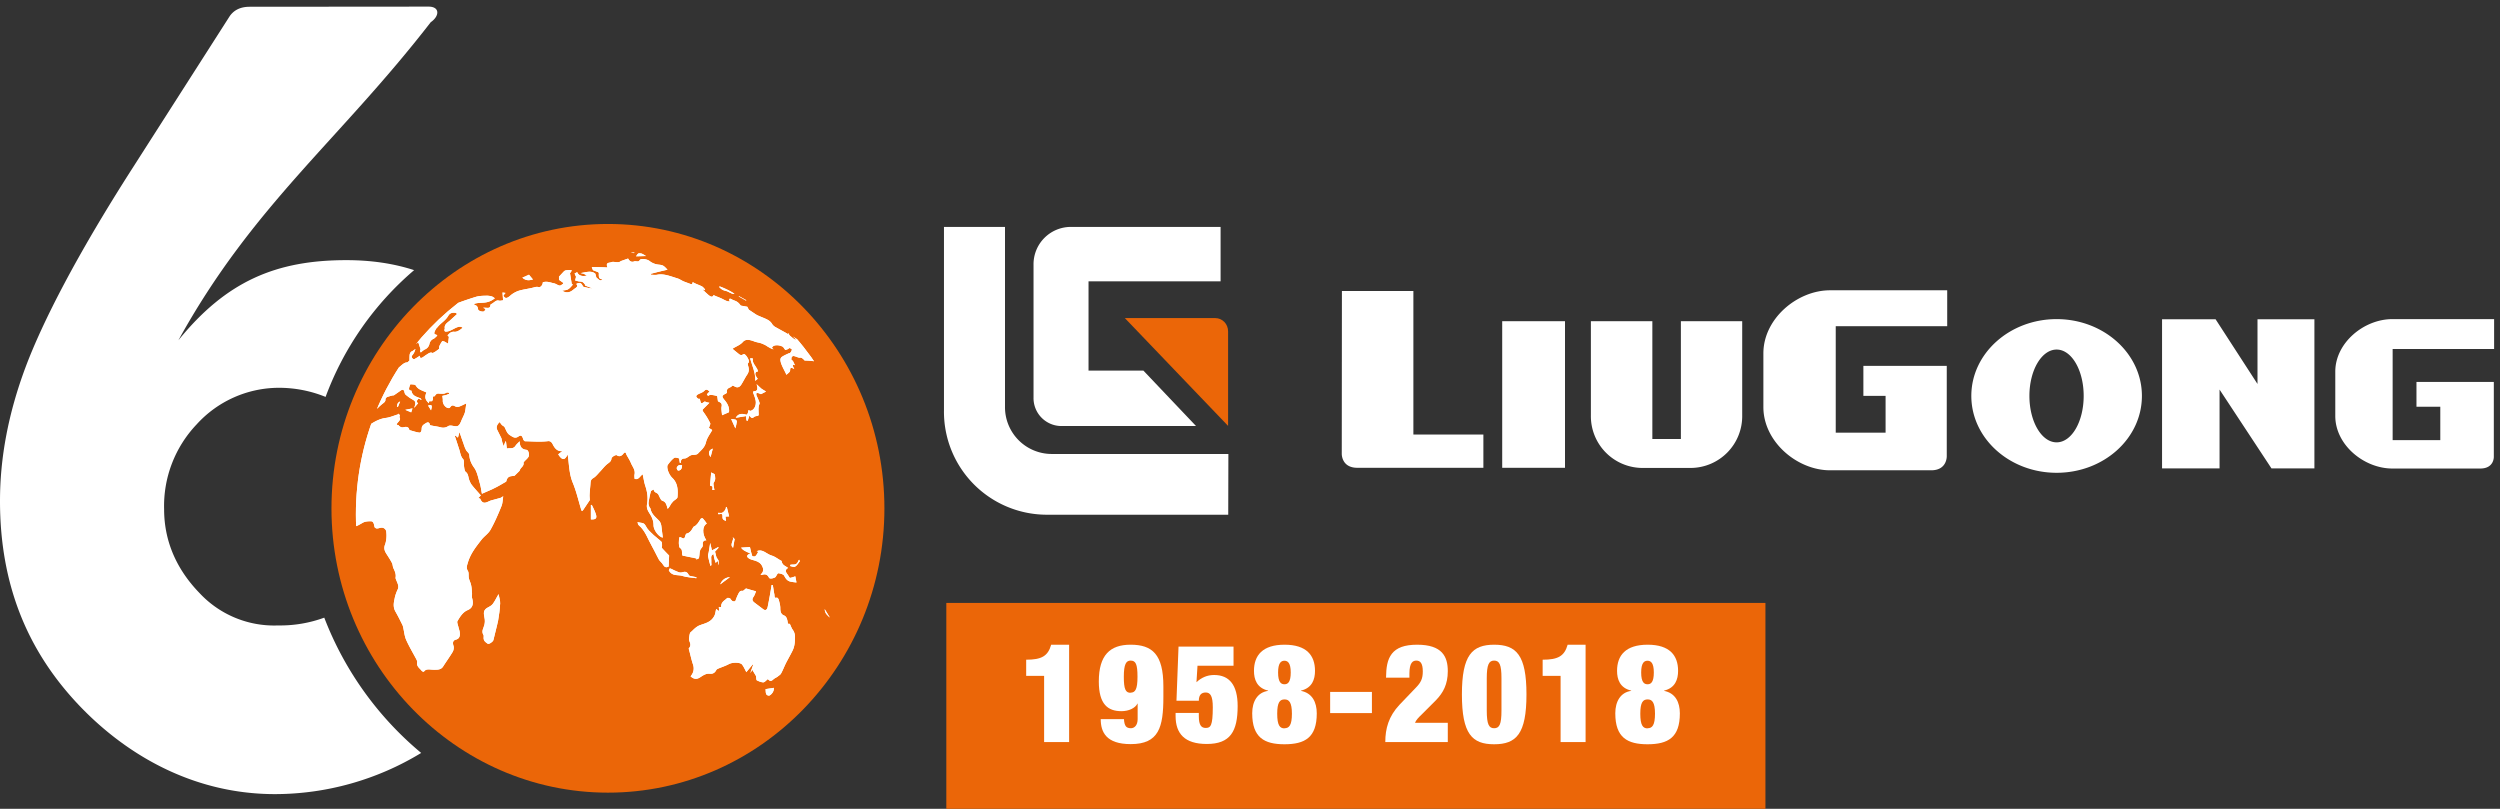 <svg xmlns="http://www.w3.org/2000/svg" xmlns:xlink="http://www.w3.org/1999/xlink" width="170" height="55" viewBox="0 0 170 55"><rect x="0" y="0" width="170" height="55" fill="#333333" stroke="none"/><defs><path id="47b7c" d="M440.35 85h55.7V71h-55.7z"/><path id="47b7d" d="M447 80.46v-4.5h-1.22v-1.1c1.04 0 1.48-.24 1.7-1.02h1.22v6.62z"/><path id="47b7e" d="M452.43 78.9c.01.24.06.4.13.49.06.08.18.13.34.13.24 0 .46-.2.46-.62v-1.06h-.01c-.15.31-.59.52-1.09.52-.92 0-1.54-.46-1.54-2.02 0-1.8.77-2.5 2.16-2.5 1.48 0 2.23.66 2.23 2.83v.73c0 2.05-.3 3.2-2.22 3.2-1.67 0-2.04-.82-2.04-1.7zm.45-1.8c.32 0 .47-.23.47-1.08 0-.86-.12-1.1-.47-1.1-.3 0-.46.24-.46 1.1 0 .85.12 1.09.46 1.09z"/><path id="47b7f" d="M456.14 73.97h3.74v1.3h-2.45l-.07 1.12c.32-.3.71-.49 1.2-.49 1.04 0 1.6.69 1.6 2.11 0 1.73-.5 2.58-2.1 2.58-1.5 0-2.12-.7-2.12-1.9v-.21h1.58v.22c0 .63.18.8.47.8.33 0 .48-.14.48-1.41 0-.75-.16-1-.48-1-.28 0-.47.15-.47.56H456z"/><path id="47b7g" d="M461.15 78.5c0-.8.36-1.42 1.08-1.52v-.02c-.77-.18-.96-.77-.96-1.34 0-1.05.58-1.78 2.08-1.78s2.07.73 2.07 1.78c0 .57-.19 1.16-.95 1.34v.02c.77.15 1.07.78 1.07 1.53 0 1.64-.8 2.1-2.2 2.1-1.37 0-2.19-.46-2.19-2.1m2.2 1.01c.31 0 .5-.2.5-.99 0-.78-.2-.97-.5-.97-.32 0-.5.2-.5.97 0 .8.18 1 .5 1m0-3c.22 0 .42-.14.42-.8 0-.65-.2-.8-.43-.8-.23 0-.43.15-.43.8 0 .66.2.8.43.8"/><path id="47b7a" d="M376 84h169.6V30.45H376z"/><path id="47b7i" d="M466.45 78.49h2.84v-1.44h-2.84z"/><path id="47b7j" d="M470.25 76.08c.01-.68.08-1.22.4-1.63.32-.4.84-.61 1.72-.61 1.7 0 2.08.81 2.08 1.8 0 .9-.32 1.47-.8 1.97l-1 1c-.16.15-.36.35-.43.54h2.23v1.31h-4.25c0-.92.23-1.75.96-2.53l1.13-1.18c.33-.34.46-.6.46-1.09 0-.56-.17-.74-.44-.74-.23 0-.47.13-.47.88v.28z"/><path id="47b7k" d="M477.6 73.84c1.51 0 2.2.7 2.2 3.38 0 2.69-.69 3.39-2.2 3.39-1.5 0-2.19-.7-2.19-3.39 0-2.68.7-3.38 2.2-3.38zm-.5 4.48c0 .94.15 1.2.5 1.2.36 0 .5-.26.5-1.2v-2.2c0-.93-.14-1.2-.5-1.2-.35 0-.5.27-.5 1.2z"/><path id="47b7l" d="M482.12 80.46v-4.5h-1.22v-1.1c1.04 0 1.48-.24 1.7-1.02h1.22v6.62z"/><path id="47b7m" d="M485.84 78.5c0-.8.36-1.42 1.08-1.52v-.02c-.77-.18-.96-.77-.96-1.34 0-1.05.58-1.78 2.08-1.78s2.07.73 2.07 1.78c0 .57-.19 1.16-.95 1.34v.02c.77.15 1.07.78 1.07 1.53 0 1.64-.8 2.1-2.2 2.1-1.37 0-2.19-.46-2.19-2.1m2.2 1.01c.31 0 .5-.2.5-.99 0-.78-.2-.97-.5-.97-.32 0-.5.2-.5.97 0 .8.18 1 .5 1m0-3c.22 0 .42-.14.42-.8 0-.65-.2-.8-.43-.8-.23 0-.43.15-.43.8 0 .66.2.8.43.8"/><path id="47b7n" d="M389.37 58.86a8.05 8.05 0 0 0-2.21 5.77c0 2.42 1.05 4.3 2.41 5.7a6.94 6.94 0 0 0 5.35 2.2 8.7 8.7 0 0 0 3.13-.53 22.43 22.43 0 0 0 6.59 9.2 19.16 19.16 0 0 1-9.94 2.8c-5.83 0-10.46-2.93-13.55-6.28-3.27-3.55-5.15-7.94-5.15-13.66 0-2.94.57-5.96 1.73-9.07 1.16-3.1 3.5-7.66 7.27-13.54l6.62-10.35c.3-.43.75-.64 1.36-.64l12.16-.01c.79 0 .75.65.15 1.06-6.23 8.05-12.1 12.45-17.16 21.63 3.26-4.02 6.65-5.45 11.42-5.45 1.66 0 3.2.22 4.61.68a20.83 20.83 0 0 0-6.02 8.62 8.42 8.42 0 0 0-3.22-.62 7.57 7.57 0 0 0-5.55 2.49z"/><path id="47b7o" d="M417.34 83.9c10.36 0 18.8-8.68 18.8-19.33 0-10.65-8.44-19.34-18.8-19.34-10.35 0-18.8 8.69-18.8 19.34S407 83.9 417.34 83.9"/><path id="47b7b" d="M400.2 64.98c0 9.87 7.7 17.88 17.19 17.88 9.49 0 17.18-8 17.18-17.88 0-9.88-7.7-17.89-17.18-17.89-9.5 0-17.19 8-17.19 17.89"/><path id="47b7q" d="M397.96 64.43l.23.46c.06.1.1.22.15.34.01.03.01.1.03.12.19.18.37.39.57.56.1.09.24.12.4 0 .13-.09.33-.19.46-.14.33.14.58-.07.87-.22.17-.1.38-.1.56-.1.18 0 .2.21.24.38.01.05.1.1.15.1.08.01.16-.02.24-.04.2-.05.4.08.41.3a2 2 0 0 1-.07.8c-.13.3-.04.49.1.7.12.2.25.39.36.6.05.1.04.24.09.34.1.2.2.4.15.65 0 .07.05.17.08.25.08.18.15.34.07.54-.1.2-.18.43-.22.66-.06.27-.11.55.06.85.17.3.32.6.47.9.03.06.04.12.05.17.07.29.1.59.2.85.2.44.45.86.68 1.29.04.07.09.17.08.22-.07.3.17.43.31.61.03.04.13.07.15.05.15-.23.42-.12.67-.13.23 0 .48.02.63-.22.2-.32.44-.64.65-.99.06-.1.1-.28.06-.4-.1-.29 0-.4.18-.44.25-.08.28-.3.23-.57l-.07-.25c-.03-.15-.12-.35-.07-.43.17-.3.36-.61.68-.75.34-.14.43-.4.31-.83-.02-.1 0-.2 0-.3-.02-.19-.02-.37-.06-.55-.03-.17-.12-.33-.16-.5-.03-.16.01-.37-.06-.48-.14-.22-.06-.4 0-.59.18-.6.55-1.06.91-1.53.2-.25.48-.42.63-.7.28-.5.52-1.05.74-1.6.08-.18.08-.42.12-.66-.1.05-.14.1-.2.11l-.6.16c-.26.07-.56.38-.76-.09-.01-.04-.09-.04-.14-.06l.18-.18c-.22-.25-.43-.47-.61-.7-.08-.1-.14-.24-.19-.37-.06-.19-.06-.4-.23-.53-.07-.05-.1-.22-.11-.34-.03-.18.02-.45-.07-.53-.17-.18-.19-.43-.26-.65l-.3-.92.04-.03.17.14.1-.38.27.76c.05.16.1.32.18.46.06.12.2.2.22.32.02.36.14.6.33.88.2.27.27.68.38 1.04.07.22.1.47.15.74l.7-.31.3-.15.49-.28c.06-.04.16-.07.17-.12.09-.4.35-.32.56-.37l.3-.3a.22.22 0 0 0 .06-.08c.06-.19.29-.26.25-.51 0-.03.05-.07.07-.1.1-.1.2-.18.27-.3.08-.13 0-.46-.14-.47-.3-.03-.46-.2-.46-.59-.11.12-.21.2-.28.3-.17.27-.4.14-.6.2l-.05-.45-.04-.05-.11.34c-.05-.12-.09-.2-.11-.3-.03-.09-.03-.2-.07-.27l-.26-.52c-.1-.22-.01-.4.16-.55l.14.2c.07.06.17.09.2.17.1.19.16.4.35.52.19.11.34.26.58.1.17-.13.26-.06.32.16.02.07.09.16.14.16.51 0 1.03.05 1.54-.01.23-.03.31.17.36.26.14.27.34.46.64.41l-.29.22c.29.47.47.38.64.01.1.64.09 1.3.35 1.93.25.6.4 1.26.6 1.9h.07l.49-.73c-.01-.1-.03-.22-.02-.32.01-.26.04-.5.06-.76.01-.16.01-.3.18-.4.18-.1.33-.3.49-.47.17-.18.32-.38.5-.52.13-.1.24-.16.26-.35 0-.1.3-.28.37-.22.19.14.36 0 .43-.1.17-.2.17-.04.23.08.1.18.22.36.3.56.1.24.3.45.24.76-.02.1 0 .2 0 .3.26.1.35-.16.55-.31.06.26.1.52.17.76.14.41.21.83.13 1.26-.05.27.04.44.16.63.16.24.28.5.28.82.01.37.4.81.63.84l-.1-.8a.67.67 0 0 0-.12-.31c-.23-.27-.54-.45-.62-.87 0-.03-.05-.06-.07-.1-.03-.1-.07-.2-.06-.29.04-.27.09-.53.16-.78.02-.06.13-.08.2-.13 0 .24.23.2.31.35.08.15.16.39.27.42.25.08.28.27.36.55.1-.09.16-.21.23-.33l.14-.17c.1-.1.3-.19.3-.3.04-.48.02-.95-.35-1.3-.26-.25-.42-.74-.31-.89.12-.18.27-.35.43-.47.09-.06.24.01.34.03l.05.31h.06c0-.21.08-.3.27-.3.13-.01.24-.13.37-.2a.28.28 0 0 1 .07-.03c.16-.03.36 0 .46-.1.21-.24.46-.4.55-.79.08-.32.3-.57.42-.82l-.22-.14c.04-.15.12-.27.08-.33a5.2 5.2 0 0 0-.44-.73c-.07-.1-.11-.16-.03-.23l.42-.42-.16-.03c-.06-.02-.15-.07-.18-.05-.22.17-.24.16-.31-.19-.04 0-.09.01-.12-.01-.05-.04-.12-.1-.12-.15 0-.05.04-.1.09-.13.15-.1.34-.13.46-.26.12-.12.2-.08.35.05l-.18.19c.1.2.15.03.22.04.15 0 .31.03.47.08.02 0 .04.21.06.35.09.08.31.08.25.37-.03.16.01.35.03.58l.45-.19c.02 0 .02-.06.03-.1 0-.3-.14-.54-.33-.76-.16-.2-.16-.26 0-.36.07-.04.19-.08.18-.14-.05-.35.25-.28.35-.44.02-.03.1 0 .15.02.23.15.37.05.46-.09.15-.22.27-.48.41-.69.1-.15.16-.32.08-.59-.02-.07-.04-.17 0-.2.08-.07.05-.2-.02-.32a.99.99 0 0 0-.21-.27c-.04-.04-.12 0-.16.02-.05.04-.16.03-.24-.04l-.37-.3-.06-.07c.24-.16.52-.26.69-.45.18-.21.44-.17.76-.05.17.07.33.08.5.14.13.05.28.11.41.2.07.05.38.23.41.19l-.1-.07c.04-.23.46-.25.76-.08l.15.21c.08-.03.17-.04.23-.1.04-.05.1-.04.22.06l-.02.09a.73.73 0 0 1-.1.15c-.03.02-.08.02-.1.03-.15.07-.3.14-.45.23-.06.04-.12.11-.11.22.02.3.25.65.41 1.01.1-.12.25-.17.25-.33 0-.2.1-.17.28-.06-.14-.27-.13-.35.05-.26l-.14-.3-.1-.07v-.13a.2.2 0 0 1 .05-.1c.02-.01.04-.03.07-.03.14 0 .36.14.47.11.08-.02.2.07.3.2.32 0 .6.03.87.08 0-.02-.02-.04-.04-.06l-.37-.35v-.01l.16.1-.06-.14c.02 0 .12.07.13.08.13.18.14.12.17.13.06.02.1.02.23.18.1.11.33.25.3.19-.06-.08-.01-.05.04-.01l.08.04c-.3-.29-.37-.33-.4-.29-.2-.24-.39-.4-.59-.57-.28-.24-.62-.6-.85-.7l-.07-.05-.39-.26.22.21c-.1.04-.26-.13-.41-.25-.03-.02-.06-.07-.08-.1l-.02-.05-.06-.03c.06.12-.06.01-.12-.02l-.76-.42a.6.6 0 0 1-.15-.13.83.83 0 0 0-.37-.36c-.2-.1-.37-.16-.55-.24a1.64 1.64 0 0 1-.25-.13l-.45-.3-.1-.2-.45-.08c-.24-.35-.42-.3-.62-.43-.06-.04-.24-.1-.12.15-.07-.01-.13 0-.2-.03-.12-.04-.24-.11-.36-.17a7 7 0 0 0-.36-.15c-.08-.03-.2-.1-.2-.06-.06.13-.17.1-.32-.02-.13-.1-.26-.24-.4-.36v-.04l.14.07.02-.06c-.07-.07-.15-.17-.21-.2-.17-.09-.33-.14-.5-.22-.09-.05-.17-.12-.16.04 0 .02-.06.03-.1.02l-.43-.16c-.15-.05-.33-.18-.46-.22-.46-.14-.95-.35-1.39-.26-.13.03-.28 0-.42 0l-.03-.06c.39-.1.77-.2 1.14-.28-.26-.28-.31-.31-.56-.34a1.18 1.18 0 0 1-.66-.25c-.16-.13-.59-.2-.67-.06-.06.1-.13.09-.22.08-.05 0-.1-.02-.14 0-.18.08-.33 0-.43-.19l-.45.16c-.05.01-.08.05-.13.07a.47.47 0 0 1-.15.02c-.14 0-.3-.05-.42 0-.11.06-.4-.02-.25.36-.36-.02-.7-.03-1.07-.03l.08.21.36.14c.03 0 .05.07.04.11-.01.27.02.34.25.38-.15.16-.27-.02-.37-.08-.07-.04-.08-.2-.12-.31-.28-.23-.61-.1-1-.04l.23.05.2.11c-.3.1-.58 0-.66-.22l-.18.09.1.22-.06.25.22.06c.1.02.2 0 .28.05.08.04.13.13.2.2l-.04.03.52.2c-.21 0-.42-.06-.62-.11l-.04-.05c-.11-.23-.21-.26-.45-.14.11.1.09.18-.02.26-.14.09-.26.22-.4.27a.55.55 0 0 1-.53-.08c.15-.03.29-.02.4-.09.12-.07.22-.2.33-.32l-.08-.03-.12-.74.11-.16-.02-.06c-.12 0-.23 0-.35.02a.28.28 0 0 0-.15.07l-.33.36v.22l.27.2v.07c-.07.04-.16.13-.23.12-.13-.02-.25-.12-.37-.15-.26-.05-.5-.17-.78-.07 0 .18-.16.37-.3.32-.11-.03-.2 0-.33.03-.33.09-.66.12-1 .22-.18.06-.4.17-.57.32-.23.21-.37.24-.48 0l.15-.17-.21-.03.04.53c-.08.01-.2.05-.3.02-.18-.05-.34.17-.51.24-.02 0-.05.05-.05.06-.01.2-.12.2-.21.2l-.27-.02c.02.05.06.04.08.05l.07.08c-.04.04-.07.1-.1.12-.1.06-.4-.03-.41-.14-.02-.18-.1-.27-.24-.29-.02 0-.01-.04-.02-.08.46-.15.85.06 1.4-.38-.1-.06-.16-.12-.24-.13a1.43 1.43 0 0 0-.4-.04c-.2 0-.41.01-.63.07-.72.22-1.43.48-2.12.77-.1.04-.21.09-.3.18-.24.2-.47.43-.7.65-.2.2-.39.42-.59.61-.14.13-.28.23-.43.33-.42.33-.51.43-.6.74-.11.34.1.4.43.12l.37-.31.16.49c0 .01-.04.07-.04.1.01.04.03.08.06.1l.12-.1.13-.09a.51.51 0 0 0 .33-.38.47.47 0 0 1 .28-.35c.07-.03.14-.11.26-.22-.05-.03-.07-.07-.1-.07-.18-.02-.1-.19 0-.37.03-.06.1-.11.15-.18.22-.26.5-.39.7-.73.12-.22.31-.21.45-.2.06 0 .1.04.15.08l-.51.46c-.19.15-.38.28-.33.52v.02c-.06.14-.01.2.07.2.09 0 .2-.03.3-.07.3-.13.62-.39.84-.19-.2.17-.4.3-.6.27-.06-.01-.15.02-.23.06-.06.04-.13.12-.2.18l.1.1-.06.47-.24-.14c-.05-.02-.14-.05-.15-.04-.08.11-.15.23-.2.34-.03.07-.02.15-.02.2l-.23.16c-.08.05-.2.13-.23.11-.14-.08-.3.06-.46.16-.15.1-.4.34-.39.03l-.18.12-.17.1c-.11.06-.26-.12-.18-.23.14-.16.19-.3.23-.45l-.2.14c-.14.05-.18.16-.2.27v.38c-.07.05-.14.13-.17.13-.2-.02-.4.22-.59.36-.19.15-.37.34-.56.51a.51.51 0 0 0-.07.1c-.14.2-.38.37-.54.37-.17.39-.32.17-.54.36.06.02.09.04.13.04.12-.01.3.15.26.3-.04.16-.12.34-.19.51a.22.22 0 0 1-.1.09l-.51.13c-.2.06-.37-.03-.62.23-.01.24-.07.51-.27.76v.4c.1.06.4-.2.37.07.17-.07.32-.1.46-.2.15-.1.31-.22.44-.37.08-.08.08-.25.15-.34.14-.18.3-.34.47-.48.12-.1.26-.16.24-.35 0-.02.06-.11.09-.13.12-.05.24-.08.35-.11.05-.02.1 0 .15-.03l.4-.28c.16-.13.27-.1.3.06.01.07.04.15.09.2.14.1.28.22.45.31.23.13.26.2.12.58l.27-.32c-.1-.07-.13-.16.04-.32l.2.1-.03-.06c-.02-.02-.03-.05-.06-.06-.25-.1-.54-.15-.6-.5 0-.01 0-.02-.02-.02-.2 0-.17-.17-.05-.44.13.03.31 0 .37.1.15.28.44.33.72.47-.18.39 0 .56.16.73l.03-.13.19-.01.06-.13v-.19c.04 0 .11 0 .13-.03.12-.23.26-.16.37-.16.14 0 .26.03.42-.07.05-.03.12 0 .19.01l-.01.07-.2.08-.26.06.03.25v.06c-.02.25.2.53.42.52.02 0 .06-.02.07-.04.16-.24.27-.1.4-.06.06.02.15.02.22 0 .17-.06.33-.15.49-.22-.04.24-.05.44-.1.63-.06.2-.18.39-.26.59-.13.32-.22.37-.49.32-.12-.02-.27-.06-.38 0a.6.6 0 0 1-.51.09c-.22-.06-.44-.08-.66-.13-.03 0-.08-.02-.08-.06-.03-.16-.14-.18-.26-.1-.13.08-.3.16-.3.38 0 .12-.04.28-.15.27-.23-.03-.45-.11-.67-.17l-.02-.03c-.04-.2-.22-.21-.37-.17-.16.04-.24-.02-.33-.09-.02-.01-.02-.06-.05-.06-.17 0-.1-.09 0-.2.1-.1.17-.2.09-.31-.02-.03.01-.11.02-.16l-.1-.11v.05c-.3.09-.59.22-.85.25-.34.04-.67.19-1 .4-.3.19-.6.33-.83.22-.06.1-.11.2-.18.29-.06.08-.13.18-.2.23-.29.2-.46.43-.49.75 0 .05-.05.14-.09.18-.13.14-.27.33-.4.38-.27.1-.35.38-.5.57-.2.23-.32.53-.47.8-.04.07-.12.19-.11.2.1.12.03.31.06.47.04.27-.11.52-.19.78-.02.08-.05.16-.05.24v.28l-.06.05.23.17"/><path id="47b7s" d="M422.85 73.45c0 .2.23.38-.02.65l.02.07c.1.34.16.69.27 1 .1.3.06.55-.16.82.2.18.4.24.66.06.2-.13.4-.26.62-.24.17.02.34 0 .47-.25.02-.05.1-.08.15-.1.24-.1.48-.18.71-.3.24-.13.77-.14.9.04.11.15.2.34.28.5l.43-.52.04.01-.2.58.14-.22.25.42.01.1c.01.07.01.17.05.2.14.06.28.12.44.13.08 0 .2-.14.3-.22.1.07.16.22.37.03.1-.1.2-.13.3-.2.08-.07.19-.13.23-.21.13-.23.22-.48.34-.72l.44-.83c.15-.3.16-.6.17-.9a.8.8 0 0 0-.16-.53c-.07-.1-.12-.24-.19-.4h-.13c-.04-.25-.06-.49-.27-.57-.2-.08-.25-.25-.25-.5 0-.2-.06-.4-.11-.58-.02-.06-.09-.14-.13-.13-.19.06-.14-.14-.16-.23-.05-.2-.07-.42-.11-.63h-.08a42.89 42.89 0 0 1-.27 1.5c-.05.23-.18.23-.29.16l-.59-.45c-.13-.1-.23-.2-.07-.42.07-.1.11-.24.16-.36-.23-.06-.48-.13-.68-.2-.1.08-.18.18-.24.17-.18-.03-.24.12-.31.26-.07.13-.12.28-.18.44-.13.04-.23 0-.31-.14-.04-.07-.2-.11-.25-.07-.16.17-.42.26-.4.61h-.16l.02.28-.2-.15c-.04.15-.05.3-.11.44-.22.46-.63.53-.98.66-.22.08-.38.23-.55.4-.05.05-.12.09-.14.15-.04.12-.05.26-.07.4"/><path id="47b7u" d="M427.72 69.08c.05 0 .07.02.08.02.21-.08.38-.06.5.19.05.1.4.02.46-.08.04-.09.13-.24.17-.23.14.02.34.06.4.18.1.2.21.33.38.38.15.04.3.05.45.07l-.08-.42c-.02.01-.35.13-.38.1-.06-.08-.11-.19-.18-.27-.1-.14-.15-.28.07-.4-.18-.14-.4-.18-.44-.47l-.05-.03c-.22-.12-.42-.29-.65-.35-.33-.1-.62-.48-1-.28l.12.02c-.06.1-.12.23-.2.31-.05.04-.2.02-.22-.02-.06-.16-.1-.35-.15-.6l-.6.04c.08.12.17.18.27.23.1.06.2.1.36.17-.17.05-.3.16-.16.29.13.12.32.14.49.2.21.07.4.17.5.44.08.21.02.36-.14.5"/><path id="47b7w" d="M424.06 65.6c-.1-.13-.17-.25-.27-.35-.03-.03-.13 0-.15.04-.13.2-.24.43-.46.52-.04.02-.06.08-.09.12-.1.18-.21.32-.4.35-.04.01-.08.1-.09.15-.03.17-.1.23-.24.14-.04-.03-.1-.04-.15-.05-.07.16-.07.69.03.74.16.1.13.24.14.38 0 .05.02.1.03.14l.96.2-.01.07.17-.1c.06-.25 0-.52.2-.71.03-.03.06-.1.06-.15-.03-.23.03-.36.24-.35-.3-.45-.27-.97.03-1.14"/><path id="47b7y" d="M409.9 70.4c-.14.24-.25.49-.4.68-.1.13-.26.18-.38.26-.23.15-.25.31-.18.64.04.16.04.35 0 .5-.05.24-.24.44-.05.73v.1c-.04.25.12.36.27.46.09.07.36-.13.39-.24.1-.44.23-.87.32-1.32.07-.38.12-.78.14-1.18.01-.2-.07-.42-.11-.63"/><path id="47b7A" d="M419.35 65.51c.03.08.04.18.09.21.44.36.62.96.91 1.46.17.28.3.6.46.88.07.12.2.2.27.32.1.19.22.24.39.14 0-.27.02-.54.03-.74l-.5-.52c-.01-.02.02-.11.02-.17 0-.09 0-.21-.04-.25-.17-.17-.37-.3-.54-.46-.19-.18-.4-.36-.52-.6-.08-.15-.15-.2-.26-.22l-.3-.05"/><path id="47b7C" d="M426.96 58.26c.1.16.2.21.3.1.07-.07.2-.06.29-.09.02 0 .05-.05.04-.08 0-.26-.05-.53.06-.73.02-.03-.02-.14-.05-.21-.04-.12-.11-.24-.16-.36-.02-.05-.02-.14 0-.15.04-.03.1-.01.16 0 .05.01.12.07.15.06l.34-.18c-.11-.07-.22-.12-.32-.2-.1-.08-.2-.18-.32-.3.08.28.1.48-.16.48-.1 0-.1.08-.03.23.06.13.1.29.13.43.05.33-.11.62-.36.68-.03 0-.09-.04-.13-.06-.06.32-.09.35-.23.3-.28-.08-.5-.02-.64.23l.7-.11.03.29c.03 0 .05.02.08.03l.12-.36"/><path id="47b7E" d="M402.22 54.34c-.13-.05-.28.24-.4.3l-.06.18c-.06.14.3-.1 0 .28.2-.14.3-.12.27.03-.03.17-.18.18-.26.27l-.13.23.25-.02-.19.13c-.05.03-.1.1-.18.15l.86-.36c-.07-.13.12-.2.24-.35l-.23.01-.2-.52.16-.23c-.05-.04-.29.16-.13-.1"/><path id="47b7G" d="M418 46.97l-.07-.04c.1 0 .24-.05.32.02.2.14.4.15.59.19.14.03.33.19.4-.11-.1-.02-.17-.01-.25-.04-.06-.03-.18-.1-.18-.13-.02-.19-.15-.19-.21-.19-.2 0-.41-.07-.56.1-.03.04-.03.13-.04.2"/><path id="47b7I" d="M431.4 76.97c.06 0 .13.04.23 0s.22-.16.32-.25c.02-.02.03-.1.04-.16l.67-.67c.04-.04.06-.12.08-.14h-.2c-.11.15-.23.33-.37.48-.13.14-.29.24-.43.36l-.14.14-.2.24"/><path id="47b7K" d="M424.86 67.25l-.02-.05-.43.23-.11-.51-.11.64c-.02.1-.06.2-.04.28.04.21.1.42.16.64.12-.03.04-.18.06-.3.02-.17-.1-.4.15-.5.02.12.03.22.06.32l.08.27.18-.14-.02.31c.08-.17.09-.3-.04-.45-.1-.1-.1-.3-.16-.48l.24-.26"/><path id="47b7M" d="M401.6 55.2c-.1-.11-.15-.09-.34.15a1.37 1.37 0 0 0-.42.66c.16-.12.33-.22.49-.36.06-.05.1-.2.15-.3l.12-.14"/><path id="47b7O" d="M421.48 68.8c.24.4.61.27.91.36.31.1.64.11.96.16v-.07l-.43-.09c-.04 0-.08-.05-.1-.1-.1-.17-.22-.21-.4-.15a.42.42 0 0 1-.27 0c-.19-.07-.37-.16-.55-.25h-.07l-.05.13"/><path id="47b7Q" d="M427.18 54.37H427c.14.5.39 1.03.35 1.53l.17-.14c-.23-.28-.22-.48.02-.5l-.06-.16c-.1-.22-.35-.45-.29-.68l-.02-.05"/><path id="47b7S" d="M433.24 75.07l-.12-.17-.25.47c.13 0 .1.13.05.3.11-.13.2-.26.28-.38l.14-.16.21-.22h-.02l-.3.16"/><path id="47b7U" d="M424.9 49.51c.24.27.39.24.56.3.17.08.37.22.48.16a5 5 0 0 0-.99-.49c-.02 0-.03.02-.05.03"/><path id="47b7W" d="M428.06 76.86c.01.1 0 .26.05.35.04.07.17.12.24.07a.6.6 0 0 0 .28-.5l-.57.08"/><path id="47b7Y" d="M424.44 63.32h.14c-.02-.18-.1-.41-.05-.5.14-.18.12-.36.06-.58l-.23-.11-.08.89c.07.03.14.03.16.07.03.05 0 .13 0 .23"/><path id="47b7aa" d="M412.24 49l-.27-.32-.45.2c.11.1.22.16.35.17.14.02.29-.03.37-.04"/><path id="47b7ac" d="M425.58 65.11l-.16-.64-.06.02c.03.14-.2.41-.32.39h-.21v.08h.12c.12-.04.2 0 .18.16-.02.22.1.25.24.3l-.04-.3h.25"/><path id="47b7ae" d="M416.24 64.33l-.06.01v.98c.36.02.44-.09.32-.41-.07-.2-.17-.39-.26-.58"/><path id="47b7ag" d="M419.92 47.41c-.39-.27-.53-.26-.66.02l.66-.02"/><path id="47b7ai" d="M425.72 58.5l.28.63c.05-.19.09-.32.1-.46.01-.03-.04-.12-.07-.13-.1-.03-.19-.03-.3-.05"/><path id="47b7ak" d="M429.75 68.4l-.02.09c.11.02.25.1.34.04.13-.07.22-.24.32-.37l-.05-.1-.05.07-.05.11c-.13.22-.33.12-.5.17"/><path id="47b7am" d="M422.38 61.64c-.18-.05-.3 0-.36.18-.02.04.06.18.09.18.17 0 .27-.11.27-.36"/><path id="47b7ao" d="M424.47 60.5c-.29.1-.33.34-.15.58l.15-.57"/><path id="47b7aq" d="M403.56 57.87l.4.17.09-.27-.5.1"/><path id="47b7as" d="M425.85 67.25l.1-.59-.12-.13c.1.23-.25.5.02.72"/><path id="47b7au" d="M425.64 69.24c-.3.04-.52.15-.67.5l.67-.5"/><path id="47b7aw" d="M432.43 72l-.35-.58c.01.31.2.43.35.57"/><path id="47b7ay" d="M432.97 74.52c0 .02-.02.03-.04.05.1.08.04.3.26.23a5.66 5.66 0 0 0 0-.07l-.22-.2"/><path id="47b7aA" d="M405.11 57.58l.2.32c.07-.26.11-.44-.2-.32"/><path id="47b7aC" d="M402.99 57.66a.9.9 0 0 0 .07 0l.15-.36c-.23.1-.18.24-.22.36"/><path id="47b7aE" d="M426.74 50.45v-.04l-.5-.28.01.04.5.28"/><path id="47b7aG" d="M397.96 64.43l-.23-.17.07-.05c0-.1-.02-.18-.01-.28 0-.08.03-.16.05-.24.08-.26.23-.5.19-.78-.03-.16.03-.35-.06-.47-.01-.01.07-.13.11-.2.15-.27.28-.57.47-.8.15-.19.23-.46.5-.57.13-.05.27-.24.4-.38a.38.38 0 0 0 .1-.18c.02-.32.2-.56.48-.75.07-.05.14-.15.2-.23l.18-.3c.24.12.53-.02.82-.2.34-.22.67-.37 1-.41.27-.03.57-.16.85-.25v-.05l.11.11c0 .05-.04.13-.02.16.08.1 0 .2-.09.31-.1.11-.17.2 0 .2.03 0 .03.05.05.06.1.07.17.13.33.09.15-.04.33-.04.37.17l.02.03c.22.06.44.14.67.17.11 0 .16-.15.16-.27 0-.22.16-.3.29-.38.12-.08.22-.06.26.1 0 .04.05.06.08.06.22.05.44.07.66.13a.6.6 0 0 0 .51-.08c.11-.07.26-.03.38-.01.27.05.36 0 .5-.32.07-.2.19-.4.25-.6.05-.18.06-.38.1-.62-.16.07-.32.16-.49.22a.35.35 0 0 1-.23 0c-.12-.05-.23-.18-.39.06a.11.11 0 0 1-.07.04c-.21.01-.44-.27-.42-.52v-.06c0-.09-.02-.17-.03-.25l.26-.06.2-.08v-.07c-.06 0-.13-.04-.18-.01-.16.1-.28.06-.42.07-.11 0-.25-.07-.37.16-.02.02-.09.02-.13.03v.2l-.06.12h-.2l-.02.14c-.17-.17-.34-.34-.16-.73-.28-.14-.57-.2-.72-.46-.06-.1-.24-.08-.37-.1-.12.26-.15.42.05.43l.02.02c.06.35.35.4.6.5.03.01.04.04.06.06l.02.06-.2-.1c-.16.16-.13.25-.03.32l-.27.32c.14-.37.1-.45-.12-.58-.17-.09-.31-.2-.45-.32-.05-.04-.08-.12-.09-.2-.03-.15-.14-.18-.3-.05l-.4.28c-.05.03-.1.01-.15.03-.11.03-.23.06-.35.11-.03.02-.1.11-.09.13.02.19-.12.24-.24.35-.17.14-.33.3-.47.48-.07.1-.07.26-.15.34-.13.15-.29.28-.44.37-.14.1-.29.13-.46.2.03-.26-.27-.01-.36-.06v-.41c.19-.25.25-.52.26-.76.25-.26.42-.17.62-.23l.5-.13c.04 0 .1-.06.11-.09.07-.17.15-.35.2-.51.03-.15-.15-.31-.27-.3-.04 0-.07-.02-.13-.04.22-.19.37.03.54-.36.16 0 .4-.17.54-.37a.51.51 0 0 1 .07-.1c.19-.17.37-.36.56-.5.2-.15.4-.39.59-.37.03 0 .1-.08.16-.13 0-.13 0-.25.02-.38.01-.1.05-.22.2-.27l.19-.14c-.04.15-.09.29-.23.45-.08.1.07.3.18.23l.17-.1.18-.12c0 .3.24.07.39-.03.17-.1.32-.24.46-.16.04.02.15-.06.23-.1l.23-.18c0-.04 0-.12.02-.19.05-.11.12-.23.2-.34l.15.04.24.14.05-.46-.09-.11c.07-.06.14-.14.2-.18.08-.04.17-.07.24-.06.19.03.39-.1.59-.27-.22-.2-.54.06-.84.19a.78.78 0 0 1-.3.07c-.08 0-.13-.06-.08-.2v-.02c-.04-.24.15-.37.34-.52l.5-.46c-.05-.04-.08-.08-.14-.09-.14 0-.33 0-.46.21-.2.34-.47.47-.69.73-.05.07-.12.12-.15.18-.1.18-.18.35 0 .37.03 0 .05.04.1.07-.12.1-.2.2-.26.22-.16.06-.24.2-.28.35a.51.51 0 0 1-.33.38.71.71 0 0 0-.13.1c-.05.02-.11.1-.12.1-.03-.03-.05-.07-.06-.12l.04-.1-.16-.48-.37.31c-.32.29-.54.22-.44-.12.1-.3.19-.41.61-.74.15-.1.3-.2.43-.33l.6-.6c.22-.23.45-.46.68-.66.1-.09.2-.14.3-.18.7-.29 1.41-.55 2.13-.77.22-.06.42-.06.63-.07.14-.01.27 0 .4.04.08.01.14.07.24.13-.55.44-.94.23-1.4.38 0 .04 0 .08.02.08.14.02.22.11.24.3 0 .1.3.19.4.13.04-.03.07-.08.1-.12-.02-.03-.03-.06-.06-.08-.02-.01-.06 0-.08-.05l.27.01c.1 0 .2.01.21-.19 0-.01.03-.06.05-.06.17-.07.33-.3.51-.24.1.03.22-.01.3-.02l-.04-.53.2.03-.14.18c.11.23.25.2.48 0 .18-.16.39-.27.58-.33.33-.1.66-.13 1-.22.11-.04.2-.06.32-.03.14.05.3-.14.3-.32.28-.1.52.02.78.07.12.03.24.13.37.15.07 0 .16-.08.24-.12l-.01-.08-.28-.19v-.22l.34-.36c.04-.04.1-.06.15-.07l.35-.02.02.06-.11.16.12.74.08.03c-.1.11-.2.25-.33.32-.11.07-.25.06-.4.1.17.12.36.14.53.07.14-.05.26-.18.4-.27.11-.08.13-.17.02-.26.24-.12.34-.09.45.14l.04.05c.2.05.4.1.62.11l-.52-.2.03-.03c-.06-.07-.11-.16-.19-.2-.08-.04-.19-.03-.28-.05l-.22-.06.06-.25-.1-.22.18-.1c.08.24.36.33.66.23l-.2-.1c-.06-.03-.12-.04-.23-.06.39-.06.72-.19 1 .04.04.11.05.27.12.3.1.07.22.25.37.09-.23-.04-.26-.1-.25-.38 0-.04-.02-.1-.04-.11l-.36-.14-.08-.21c.37 0 .71.01 1.07.03-.16-.38.14-.3.25-.36.12-.05.28 0 .42 0 .05 0 .1 0 .15-.02.05-.02.08-.06.13-.07l.45-.16c.1.2.25.27.43.19.04-.02.09 0 .14 0 .09.01.16.03.22-.08.08-.14.51-.07.67.06.22.17.44.23.66.25.25.03.3.06.56.34-.37.08-.75.17-1.14.28l.03.07c.14 0 .29.02.42-.01.44-.09.93.12 1.4.26.12.04.3.17.45.22l.43.16c.04.01.1 0 .1-.02-.01-.16.07-.09.17-.04.16.08.32.13.49.22.06.03.14.13.2.2v.06l-.15-.07v.04l.4.36c.15.12.26.15.31.02.01-.04.13.03.2.06a7 7 0 0 1 .37.15c.12.06.24.13.35.17.08.03.14.02.21.03-.12-.24.06-.2.12-.15.2.12.38.08.62.43l.44.08.11.2.45.3c.09.06.17.1.25.13.18.08.36.14.55.24.11.06.25.14.37.36l.15.13.76.42c.06.03.18.14.12.02l.06.03c0 .01 0 .03.02.05.02.03.05.08.08.1.15.12.32.29.41.25l-.22-.21.39.26.07.06c.23.09.57.45.85.7.2.16.39.32.59.56.03-.04.1 0 .4.29l-.08-.04c-.05-.04-.1-.07-.05.01.04.06-.19-.08-.29-.2-.13-.15-.17-.15-.23-.17-.03 0-.04.05-.17-.13 0-.01-.11-.08-.13-.08l.06.14-.16-.1v.01l.37.35.04.06a6.1 6.1 0 0 0-.86-.09c-.11-.12-.23-.21-.3-.19-.12.03-.34-.12-.48-.11-.03 0-.05.02-.07.04a.2.2 0 0 0-.06.09v.13l.1.07.15.3c-.18-.09-.19 0-.05.26-.18-.11-.28-.14-.28.06 0 .16-.15.21-.25.33-.16-.36-.4-.72-.41-1.01-.01-.1.05-.18.11-.22.14-.1.3-.16.44-.23.03-.01.08 0 .1-.03.05-.04.08-.1.1-.15.02-.02.02-.06.03-.09-.12-.1-.18-.11-.22-.06-.06.06-.15.07-.23.1l-.15-.21c-.3-.17-.72-.15-.75.08l.1.07c-.04.04-.35-.14-.42-.18-.13-.1-.28-.16-.4-.21-.18-.06-.34-.07-.51-.14-.32-.12-.58-.16-.76.05-.17.2-.45.3-.7.45l.07.07.37.3c.08.07.19.08.24.04.04-.03.12-.06.16-.02.08.06.16.17.2.27.08.13.1.25.02.32-.03.03-.01.13 0 .2.1.27.04.44-.07.6-.14.2-.26.46-.4.68-.1.14-.24.24-.47.1-.05-.03-.13-.06-.15-.03-.1.16-.4.1-.35.44 0 .06-.11.1-.18.14-.16.1-.16.16 0 .36.19.22.34.47.33.76 0 .04 0 .1-.03.1l-.45.2c-.02-.24-.06-.43-.03-.59.06-.29-.16-.29-.25-.37-.02-.14-.04-.35-.06-.35a2.1 2.1 0 0 0-.47-.08c-.07 0-.12.16-.22-.04l.18-.19c-.15-.13-.23-.17-.35-.05-.12.13-.3.17-.46.26-.05.02-.1.08-.1.13.01.04.08.11.13.15.03.02.08 0 .12.01.07.35.09.36.3.2.04-.03.13.02.19.04l.16.03-.42.42c-.08.07-.04.13.03.23.17.23.32.47.44.73.04.06-.04.18-.08.33l.22.14c-.13.25-.34.5-.42.82-.09.38-.34.55-.55.78-.1.1-.3.08-.46.11a.28.28 0 0 0-.07.04c-.13.06-.24.18-.37.18-.2 0-.27.1-.27.31h-.06l-.05-.31c-.1-.02-.25-.09-.34-.03-.16.12-.3.3-.43.47-.1.15.05.64.3.88.38.36.4.83.36 1.3 0 .12-.2.2-.3.31-.05.06-.1.1-.14.17-.07.12-.13.24-.23.33-.08-.28-.11-.47-.36-.55-.1-.03-.19-.27-.27-.42-.08-.15-.3-.11-.32-.35-.06.05-.17.07-.19.13-.07.25-.12.51-.16.78-.01.09.03.2.06.3.02.03.07.06.07.1.08.41.4.6.62.86.06.07.1.2.12.3l.1.8c-.24-.02-.62-.46-.63-.83 0-.33-.12-.58-.28-.82-.12-.2-.21-.36-.16-.63.08-.43.01-.85-.13-1.26-.08-.24-.11-.5-.17-.76-.2.15-.29.41-.55.3 0-.09-.02-.2 0-.29.06-.31-.14-.52-.24-.76-.08-.2-.2-.38-.3-.56-.06-.12-.06-.28-.23-.08-.07.1-.24.24-.43.1-.07-.06-.36.11-.37.22-.02.19-.13.26-.25.35-.2.14-.34.34-.51.52-.16.16-.3.36-.5.47-.16.1-.16.24-.17.4-.02.25-.05.5-.06.76l.02.32-.49.73h-.08c-.2-.64-.34-1.3-.59-1.9-.26-.62-.25-1.29-.35-1.93-.17.37-.35.46-.64 0l.29-.23c-.3.05-.5-.14-.64-.41-.05-.1-.13-.3-.36-.26-.51.06-1.03.02-1.54 0-.05 0-.12-.08-.14-.15-.06-.22-.15-.29-.32-.17-.24.17-.4.02-.58-.09-.19-.12-.25-.33-.34-.52-.04-.08-.14-.11-.2-.18-.06-.05-.1-.12-.15-.19-.17.16-.27.33-.16.55l.26.52c.04.08.04.18.07.28.02.09.06.17.1.29l.12-.34.04.05.06.46c.2-.07.42.06.59-.2.07-.11.17-.19.28-.3 0 .38.15.55.46.58.13 0 .22.34.14.47-.07.12-.18.2-.27.3-.02.03-.07.07-.07.1.04.25-.19.32-.25.5a.22.22 0 0 1-.06.1l-.3.29c-.2.05-.47-.03-.56.37-.01.05-.11.08-.17.12-.17.1-.33.2-.5.28l-.3.15-.69.3c-.05-.26-.08-.5-.15-.73-.1-.36-.18-.77-.38-1.04a1.6 1.6 0 0 1-.33-.88c-.01-.12-.16-.2-.22-.32-.07-.14-.13-.3-.18-.46-.1-.25-.17-.5-.26-.76l-.11.38-.17-.14-.04.03.3.92c.07.22.1.47.26.65.09.08.04.35.07.53.02.12.04.29.11.34.17.12.17.34.23.53.05.13.1.26.19.36.18.24.4.46.6.71l-.17.18c.05.02.13.02.14.06.2.47.5.16.76.1l.6-.17c.06-.02.1-.06.2-.11-.04.24-.04.48-.12.67-.22.54-.46 1.1-.74 1.6-.15.27-.44.44-.63.7-.36.46-.73.92-.91 1.52-.05.19-.14.37 0 .6.07.1.03.31.06.47.04.17.13.33.16.5.04.18.04.36.05.54.01.1-.01.22.01.31.12.43.03.69-.3.83-.33.14-.52.45-.7.75-.04.08.05.28.08.43l.07.25c.05.28.02.5-.23.57-.17.04-.27.15-.18.43.04.13 0 .31-.06.41-.21.35-.44.67-.65 1-.15.23-.4.21-.63.21-.25 0-.51-.1-.67.13-.02.02-.12-.01-.15-.05-.14-.18-.38-.32-.31-.6 0-.06-.04-.16-.08-.23-.23-.43-.48-.85-.67-1.29-.12-.26-.14-.56-.2-.85-.02-.05-.03-.11-.06-.16-.15-.3-.3-.61-.47-.9-.17-.3-.12-.59-.06-.86.04-.23.12-.45.22-.66.08-.2 0-.36-.07-.54-.03-.08-.09-.18-.08-.25.04-.25-.06-.44-.15-.65-.05-.1-.04-.25-.1-.35-.1-.2-.23-.4-.35-.58-.14-.22-.23-.4-.1-.71a2 2 0 0 0 .07-.8c0-.22-.21-.35-.4-.3-.09.02-.17.05-.25.05-.05 0-.14-.06-.15-.1-.04-.18-.06-.38-.24-.4-.18 0-.4.01-.56.1-.29.16-.54.37-.87.23-.13-.05-.33.05-.47.15-.15.1-.28.08-.39-.01-.2-.17-.38-.38-.57-.56-.02-.03-.02-.09-.03-.12l-.15-.34-.23-.46"/><path id="47b7aI" d="M408.6 54.96v-.09l-.6.26c-.21.08-.28.18-.26.43l-.15.12-.12-.19.11-.12c-.09-.05-.16-.11-.24-.13-.18-.05-.43.12-.58.37l-.43.74c.14.26.47.38.67.2.27-.25.5-.27.72-.17.28.12.58.12.9.07.1-.01.22-.11.28-.2.03-.06-.03-.22-.1-.28-.18-.18-.39-.34-.57-.49l.18-.33-.03-.02.23-.17"/><path id="47b7aK" d="M410.27 56.3l-.17.56c-.01.06.01.16.05.19.27.17.56.29.94.12-.15-.26-.13-.56-.13-.86l-.2-.05.2-.2c-.04-.08-.14-.2-.12-.24.1-.2-.05-.22-.1-.3-.05-.07-.13-.12-.22-.2.18-.13.32-.22.45-.33.04-.04.06-.14.06-.2 0-.04-.08-.08-.12-.07-.22 0-.45.02-.63.27-.03.04-.08.06-.11.09l-.35.26.45.96"/><path id="47b7aM" d="M406.7 67.65l.25-.6c-.15-.13-.35-.28-.5-.04-.1.18-.09.46-.13.68l.38-.04"/><path id="47b7aO" d="M412.58 54.63h-.24l.02.1c-.25-.03-.4.18-.39.53l.03.02c.14-.02.28 0 .4-.06.18-.07.2-.23.1-.4-.01-.02.04-.1.08-.19"/><path id="47b7aQ" d="M420.57 53.49v.07c.09 0 .18.03.25 0 .18-.1.33-.24.5-.3.17-.08.18-.23.17-.4v-.22a1.78 1.78 0 0 1-.05-.05c-.2.39-.44.77-.87.9"/><path id="47b7aS" d="M407.07 70.76c-.08-.41.03-.86-.23-1.23.06.41-.08.86.23 1.23"/><path id="47b7aU" d="M406.29 69.3l-.42-1.4c-.07.55.18 1.32.42 1.4"/><path id="47b7aW" d="M415 55c.05-.35.24-.5.49-.44.16.03.34.08.54-.06h-.53c-.12 0-.26-.05-.38-.02-.09.02-.19.12-.24.21-.02.05.06.16.11.3"/><path id="47b7aY" d="M422.85 73.45c.02-.13.03-.27.07-.4.02-.05.1-.1.14-.14.17-.17.33-.32.55-.4.35-.13.76-.2.98-.66.06-.13.07-.29.11-.44l.2.15-.02-.29.16.01c-.02-.35.24-.44.4-.6.05-.05.21 0 .25.06.08.15.18.18.31.14.06-.16.11-.3.18-.44.07-.14.13-.29.3-.26.07.01.15-.1.25-.16l.68.19c-.05.12-.09.25-.16.36-.16.22-.06.32.07.42l.6.45c.1.07.23.07.28-.16a24.5 24.5 0 0 0 .27-1.5h.08l.1.63c.03.1-.02.3.17.23.04-.01.11.07.13.13.05.19.11.38.11.58 0 .25.05.42.25.5.2.08.23.32.27.56l.13.02c.07.15.12.29.2.4.1.14.15.3.15.52 0 .3-.02.6-.17.9-.13.28-.3.55-.44.83-.12.24-.21.49-.34.72-.04.08-.15.14-.22.2-.1.08-.22.12-.31.2-.2.2-.27.05-.37-.02-.1.08-.22.22-.3.22-.16 0-.3-.07-.44-.14-.04-.02-.04-.12-.05-.19l-.01-.1-.25-.42-.14.22.2-.58h-.04l-.43.52c-.09-.17-.17-.36-.28-.51-.13-.18-.66-.17-.9-.05-.23.13-.47.2-.71.3-.05.03-.13.06-.15.11-.13.25-.3.27-.47.25-.22-.02-.42.1-.62.24-.26.18-.46.12-.66-.06a.79.79 0 0 0 .16-.82c-.1-.31-.18-.66-.27-1l-.02-.07c.25-.27.02-.44.02-.65"/><path id="47b7ba" d="M427.72 69.08c.16-.15.22-.3.14-.51-.1-.27-.29-.37-.5-.44-.17-.06-.36-.08-.49-.2-.15-.13 0-.24.16-.3-.15-.06-.26-.1-.36-.16a.76.76 0 0 1-.28-.23l.6-.04c.07.25.1.44.16.6.02.04.17.06.21.02.1-.08.15-.21.21-.31l-.12-.02c.38-.2.67.18 1 .28.23.06.43.23.65.35.02 0 .05.02.05.03.03.29.26.33.44.47-.22.12-.17.26-.07.4.07.08.12.19.18.27.03.03.36-.09.38-.1l.08.42c-.14-.02-.3-.03-.45-.07-.17-.05-.28-.18-.38-.38-.06-.12-.26-.16-.4-.18-.04-.01-.13.14-.17.23-.06.1-.41.19-.47.08-.11-.25-.28-.27-.49-.2-.01.01-.03 0-.08-.01"/><path id="47b7bc" d="M424.06 65.6c-.3.17-.33.69-.03 1.14-.2 0-.27.12-.24.35 0 .04-.03.12-.07.15-.2.19-.13.46-.19.72l-.17.09v-.08l-.95-.19-.03-.14c-.01-.14.02-.29-.14-.38-.1-.05-.1-.58-.03-.74.05.01.1.02.15.05.14.09.2.03.24-.14.01-.06.05-.14.1-.15.18-.03.3-.17.4-.35.02-.04.04-.1.08-.12.22-.1.33-.31.46-.52.02-.04.12-.07.15-.04.1.1.18.22.27.35"/><path id="47b7be" d="M409.9 70.4c.04.21.12.43.11.63-.02.4-.07.8-.14 1.18l-.32 1.32c-.03.11-.3.3-.39.24-.15-.1-.3-.2-.27-.46v-.1c-.19-.3 0-.49.05-.72.04-.16.04-.35 0-.51-.07-.33-.05-.49.18-.64.12-.08.28-.13.38-.26.15-.2.26-.44.4-.68"/><path id="47b7bg" d="M419.35 65.51l.3.05c.12.02.2.07.27.22.12.24.33.42.52.6.17.16.37.3.54.46.04.04.03.16.04.25 0 .06-.03.15-.01.17.14.17.3.33.49.52l-.03.74c-.17.1-.29.05-.4-.14-.06-.12-.19-.2-.26-.32-.16-.28-.3-.6-.46-.88-.29-.5-.47-1.1-.91-1.46-.05-.03-.06-.13-.09-.2"/><path id="47b7bi" d="M426.96 58.26l-.12.36-.08-.03-.03-.3-.7.12c.15-.25.36-.31.64-.23.14.05.17.02.23-.3.04.02.1.07.13.06.25-.06.4-.35.36-.68-.03-.14-.07-.3-.13-.43-.07-.15-.07-.22.03-.23.25 0 .24-.2.16-.47l.32.3.32.2-.34.17c-.03.01-.1-.05-.15-.06-.06-.01-.12-.03-.16 0-.02.01-.02.1 0 .15.05.12.12.24.16.36.03.07.07.18.05.21-.11.2-.07.47-.06.73 0 .03-.02.07-.04.08-.1.03-.22.02-.28.09-.11.11-.2.06-.3-.1"/><path id="47b7bk" d="M402.22 54.34c-.16.26.08.06.13.1l-.17.23.2.52.24-.01c-.12.15-.3.22-.24.35l-.86.36.18-.15.2-.13-.26.02.13-.23c.08-.09.23-.1.26-.27.03-.15-.06-.17-.27-.03.3-.38-.06-.14 0-.28l.06-.17c.12-.07.27-.36.4-.31"/><path id="47b7bm" d="M418 46.97c.01-.07.01-.16.04-.2.15-.17.37-.1.56-.1.06 0 .19 0 .2.2.01.03.13.1.2.12.07.03.14.02.23.04-.06.3-.25.14-.39.11-.2-.04-.39-.05-.59-.2-.08-.06-.21 0-.32 0l.07.03"/><path id="47b7bo" d="M431.4 76.97l.2-.24.14-.14c.14-.12.3-.22.43-.36.14-.15.26-.33.37-.48h.2c-.02.02-.04.1-.08.14l-.67.67c-.01.06-.02.14-.04.16-.1.1-.22.2-.32.25-.1.04-.17 0-.23 0"/><path id="47b7bq" d="M424.86 67.25l-.24.26c.06.18.07.38.16.48.13.15.12.28.04.45l.02-.3-.18.13-.08-.27c-.03-.1-.04-.2-.06-.33-.24.1-.13.34-.15.51-.02.12.06.27-.06.3-.06-.22-.12-.43-.16-.64-.02-.09.02-.19.04-.28l.1-.64.12.51.43-.23.02.05"/><path id="47b7bs" d="M401.6 55.2c-.04.05-.1.1-.12.14-.05.1-.09.26-.15.3-.16.15-.33.25-.5.36a1.37 1.37 0 0 1 .43-.65c.2-.24.24-.26.34-.14"/><path id="47b7bu" d="M421.48 68.8l.05-.14h.07c.18.09.36.18.55.25.08.03.18.03.26 0 .19-.06.32-.02.4.16l.1.1.45.08-.01.07c-.32-.05-.65-.06-.96-.16-.3-.1-.67.05-.9-.37"/><path id="47b7bw" d="M427.18 54.37l.02.05c-.06.23.18.46.3.68l.05.15c-.24.03-.25.23-.02.5l-.17.15c.04-.5-.2-1.03-.35-1.54h.17"/><path id="47b7by" d="M433.24 75.07l.29-.17.02.01-.2.22-.15.16c-.09.12-.17.25-.28.37.05-.16.08-.3-.05-.29l.25-.47.12.17"/><path id="47b7bA" d="M424.9 49.51c.02-.01.03-.03.05-.03a5 5 0 0 1 .99.49c-.1.06-.31-.08-.48-.15-.17-.07-.32-.04-.56-.31"/><path id="47b7bC" d="M428.06 76.86l.57-.09a.6.6 0 0 1-.28.51c-.07.05-.2 0-.24-.07-.05-.09-.04-.25-.05-.35"/><path id="47b7bE" d="M424.44 63.32c0-.1.03-.18 0-.23-.02-.04-.1-.04-.16-.07l.08-.9c.1.06.17.1.23.12.06.22.08.4-.06.59-.05.08.03.31.05.49h-.14"/><path id="47b7bG" d="M412.24 49c-.08.02-.23.07-.37.05a.65.65 0 0 1-.35-.17l.45-.2.27.33"/><path id="47b7bI" d="M425.58 65.11l-.25.02.04.3c-.13-.06-.26-.09-.24-.31.01-.16-.06-.2-.18-.16h-.12v-.09l.2.01c.14.02.36-.25.33-.39l.06-.02.16.64"/><path id="47b7bK" d="M416.24 64.33c.09.2.2.38.26.58.12.32.04.43-.32.41v-.98h.06"/><path id="47b7bM" d="M419.92 47.41l-.66.02c.13-.28.27-.29.66-.02"/><path id="47b7bO" d="M425.72 58.5c.12 0 .22.01.31.04.03 0 .08.1.08.13-.02.14-.06.27-.1.46l-.29-.64"/><path id="47b7bQ" d="M429.75 68.4c.16-.04.36.06.49-.16l.05-.1c.01-.04.03-.06.05-.08l.05.1c-.1.13-.2.3-.32.37-.1.05-.23-.02-.34-.04 0-.03 0-.06.02-.08"/><path id="47b7bS" d="M422.38 61.64c0 .25-.1.35-.27.36-.03 0-.1-.14-.1-.18.06-.18.2-.23.37-.18"/><path id="47b7bU" d="M424.47 60.5l-.15.58c-.18-.24-.14-.47.15-.57"/><path id="47b7bW" d="M403.56 57.87l.49-.1-.09.27-.4-.17"/><path id="47b7bY" d="M425.85 67.25c-.27-.21.08-.5-.02-.72l.13.13-.11.59"/><path id="47b7ca" d="M425.64 69.24l-.67.5c.15-.35.37-.46.67-.5"/><path id="47b7cc" d="M432.43 72c-.16-.15-.34-.27-.35-.58l.35.57"/><path id="47b7ce" d="M432.97 74.52l.22.21.04-.04-.04.11c-.22.07-.17-.15-.26-.23l.04-.05"/><path id="47b7cg" d="M405.11 57.58c.31-.12.27.06.2.32l-.2-.32"/><path id="47b7ci" d="M402.99 57.66c.04-.12-.01-.25.22-.36l-.15.37a.9.9 0 0 1-.07-.01"/><path id="47b7ck" d="M426.74 50.45l-.49-.28-.02-.04.5.28.01.04"/><path id="47b7cm" d="M408.6 54.96l-.22.17.03.02-.18.33c.18.15.39.3.58.5.06.05.12.21.09.26-.06.1-.19.2-.28.21-.32.05-.62.05-.9-.07-.22-.1-.45-.08-.72.17-.2.18-.53.06-.67-.2l.43-.74c.15-.25.4-.42.58-.37.08.02.15.08.24.13l-.11.12.12.2.15-.13c-.02-.25.05-.35.26-.43l.6-.26v.1"/><path id="47b7co" d="M410.27 56.3l-.45-.96.35-.26c.03-.03.08-.05.1-.09.2-.25.42-.27.64-.27.04 0 .12.03.12.07 0 .06-.02.16-.06.2-.13.11-.27.2-.45.33.09.08.17.13.22.2.05.08.2.1.1.3-.02.05.08.16.13.24l-.22.2.2.05c0 .3 0 .6.14.86-.38.17-.67.05-.94-.12-.04-.03-.06-.13-.05-.2l.17-.55"/><path id="47b7cq" d="M406.7 67.65l-.38.04c.04-.22.03-.5.14-.68.14-.24.34-.09.49.04l-.25.6"/><path id="47b7cs" d="M412.58 54.63c-.04.08-.1.17-.08.2.1.16.08.32-.1.4-.12.05-.26.03-.4.05l-.03-.02c-.02-.35.14-.56.4-.53l-.03-.1h.24"/><path id="47b7cu" d="M420.57 53.49c.43-.13.66-.51.87-.9l.05.05v.21c.01.18 0 .33-.16.4-.18.07-.33.22-.51.3-.07.04-.16.01-.25 0v-.06"/><path id="47b7cw" d="M407.07 70.76c-.31-.37-.17-.82-.23-1.23.26.37.15.82.23 1.23"/><path id="47b7cy" d="M406.29 69.3c-.24-.08-.49-.85-.42-1.4l.42 1.4"/><path id="47b7cA" d="M415 55c-.06-.15-.14-.26-.12-.3.05-.1.15-.2.24-.22.12-.03.26.02.38.02h.53c-.2.14-.38.1-.54.06-.25-.05-.44.09-.5.44"/><path id="47b7cB" d="M452.49 51.63h6.15c.48 0 .87.4.87.9v6.43z"/><path id="47b7cD" d="M468.3 61.81c-1.1 0-1.06-.97-1.06-.97l.01-11.05h4.86v9.76h4.76v2.26zm38.35.17h-6.21c-2.22 0-4.53-1.93-4.53-4.3v-3.65c0-2.37 2.31-4.29 4.53-4.29h7.97v2.44h-7.58v7.24h3.39v-2.5h-1.51v-2.04h5.67v6.13s.04.97-1.06.97zm37.08-.12h-5.05c-1.92 0-3.88-1.6-3.88-3.57v-3.02c0-1.97 1.96-3.57 3.88-3.57h6.92v2.03h-6.9v6.2h3.24v-2.27h-1.62v-1.69h5.26v5.09s.03.8-.92.8zm-49.26-10.02v6.41a3.52 3.52 0 0 1-3.47 3.57h-3.35a3.52 3.52 0 0 1-3.47-3.57v-6.41h4.18v8.01h1.94v-8.01zm28.55-.13h3.64l2.85 4.4v-4.4h3.87v10.14h-2.92l-3.53-5.36v5.36h-3.91zM514 56.92c0 1.75.83 3.16 1.85 3.16s1.84-1.41 1.84-3.16c0-1.74-.82-3.15-1.84-3.15S514 55.18 514 56.92zm1.85-5.22c3.2 0 5.8 2.34 5.8 5.22 0 2.9-2.6 5.23-5.8 5.23-3.2 0-5.8-2.34-5.8-5.23 0-2.88 2.6-5.22 5.8-5.22zm-37.7.14h4.27v9.97h-4.27z"/><path id="47b7cE" d="M450.03 58.97h-1.87a1.9 1.9 0 0 1-1.88-1.94v-9.02a2.54 2.54 0 0 1 2.5-2.58H459v3.7h-8.98v6.07h3.73l3.58 3.77zm9.5 1.9h-12.05a3.18 3.18 0 0 1-3.14-3.22V45.43h-4.15v12.48a7 7 0 0 0 6.9 7.09h12.43z"/><clipPath id="47b7h"><use xlink:href="#47b7a"/></clipPath><clipPath id="47b7p"><use xlink:href="#47b7b"/></clipPath><clipPath id="47b7r"><use xlink:href="#47b7b"/></clipPath><clipPath id="47b7t"><use xlink:href="#47b7b"/></clipPath><clipPath id="47b7v"><use xlink:href="#47b7b"/></clipPath><clipPath id="47b7x"><use xlink:href="#47b7b"/></clipPath><clipPath id="47b7z"><use xlink:href="#47b7b"/></clipPath><clipPath id="47b7B"><use xlink:href="#47b7b"/></clipPath><clipPath id="47b7D"><use xlink:href="#47b7b"/></clipPath><clipPath id="47b7F"><use xlink:href="#47b7b"/></clipPath><clipPath id="47b7H"><use xlink:href="#47b7b"/></clipPath><clipPath id="47b7J"><use xlink:href="#47b7b"/></clipPath><clipPath id="47b7L"><use xlink:href="#47b7b"/></clipPath><clipPath id="47b7N"><use xlink:href="#47b7b"/></clipPath><clipPath id="47b7P"><use xlink:href="#47b7b"/></clipPath><clipPath id="47b7R"><use xlink:href="#47b7b"/></clipPath><clipPath id="47b7T"><use xlink:href="#47b7b"/></clipPath><clipPath id="47b7V"><use xlink:href="#47b7b"/></clipPath><clipPath id="47b7X"><use xlink:href="#47b7b"/></clipPath><clipPath id="47b7Z"><use xlink:href="#47b7b"/></clipPath><clipPath id="47b7ab"><use xlink:href="#47b7b"/></clipPath><clipPath id="47b7ad"><use xlink:href="#47b7b"/></clipPath><clipPath id="47b7af"><use xlink:href="#47b7b"/></clipPath><clipPath id="47b7ah"><use xlink:href="#47b7b"/></clipPath><clipPath id="47b7aj"><use xlink:href="#47b7b"/></clipPath><clipPath id="47b7al"><use xlink:href="#47b7b"/></clipPath><clipPath id="47b7an"><use xlink:href="#47b7b"/></clipPath><clipPath id="47b7ap"><use xlink:href="#47b7b"/></clipPath><clipPath id="47b7ar"><use xlink:href="#47b7b"/></clipPath><clipPath id="47b7at"><use xlink:href="#47b7b"/></clipPath><clipPath id="47b7av"><use xlink:href="#47b7b"/></clipPath><clipPath id="47b7ax"><use xlink:href="#47b7b"/></clipPath><clipPath id="47b7az"><use xlink:href="#47b7b"/></clipPath><clipPath id="47b7aB"><use xlink:href="#47b7b"/></clipPath><clipPath id="47b7aD"><use xlink:href="#47b7b"/></clipPath><clipPath id="47b7aF"><use xlink:href="#47b7b"/></clipPath><clipPath id="47b7aH"><use xlink:href="#47b7b"/></clipPath><clipPath id="47b7aJ"><use xlink:href="#47b7b"/></clipPath><clipPath id="47b7aL"><use xlink:href="#47b7b"/></clipPath><clipPath id="47b7aN"><use xlink:href="#47b7b"/></clipPath><clipPath id="47b7aP"><use xlink:href="#47b7b"/></clipPath><clipPath id="47b7aR"><use xlink:href="#47b7b"/></clipPath><clipPath id="47b7aT"><use xlink:href="#47b7b"/></clipPath><clipPath id="47b7aV"><use xlink:href="#47b7b"/></clipPath><clipPath id="47b7aX"><use xlink:href="#47b7b"/></clipPath><clipPath id="47b7aZ"><use xlink:href="#47b7b"/></clipPath><clipPath id="47b7bb"><use xlink:href="#47b7b"/></clipPath><clipPath id="47b7bd"><use xlink:href="#47b7b"/></clipPath><clipPath id="47b7bf"><use xlink:href="#47b7b"/></clipPath><clipPath id="47b7bh"><use xlink:href="#47b7b"/></clipPath><clipPath id="47b7bj"><use xlink:href="#47b7b"/></clipPath><clipPath id="47b7bl"><use xlink:href="#47b7b"/></clipPath><clipPath id="47b7bn"><use xlink:href="#47b7b"/></clipPath><clipPath id="47b7bp"><use xlink:href="#47b7b"/></clipPath><clipPath id="47b7br"><use xlink:href="#47b7b"/></clipPath><clipPath id="47b7bt"><use xlink:href="#47b7b"/></clipPath><clipPath id="47b7bv"><use xlink:href="#47b7b"/></clipPath><clipPath id="47b7bx"><use xlink:href="#47b7b"/></clipPath><clipPath id="47b7bz"><use xlink:href="#47b7b"/></clipPath><clipPath id="47b7bB"><use xlink:href="#47b7b"/></clipPath><clipPath id="47b7bD"><use xlink:href="#47b7b"/></clipPath><clipPath id="47b7bF"><use xlink:href="#47b7b"/></clipPath><clipPath id="47b7bH"><use xlink:href="#47b7b"/></clipPath><clipPath id="47b7bJ"><use xlink:href="#47b7b"/></clipPath><clipPath id="47b7bL"><use xlink:href="#47b7b"/></clipPath><clipPath id="47b7bN"><use xlink:href="#47b7b"/></clipPath><clipPath id="47b7bP"><use xlink:href="#47b7b"/></clipPath><clipPath id="47b7bR"><use xlink:href="#47b7b"/></clipPath><clipPath id="47b7bT"><use xlink:href="#47b7b"/></clipPath><clipPath id="47b7bV"><use xlink:href="#47b7b"/></clipPath><clipPath id="47b7bX"><use xlink:href="#47b7b"/></clipPath><clipPath id="47b7bZ"><use xlink:href="#47b7b"/></clipPath><clipPath id="47b7cb"><use xlink:href="#47b7b"/></clipPath><clipPath id="47b7cd"><use xlink:href="#47b7b"/></clipPath><clipPath id="47b7cf"><use xlink:href="#47b7b"/></clipPath><clipPath id="47b7ch"><use xlink:href="#47b7b"/></clipPath><clipPath id="47b7cj"><use xlink:href="#47b7b"/></clipPath><clipPath id="47b7cl"><use xlink:href="#47b7b"/></clipPath><clipPath id="47b7cn"><use xlink:href="#47b7b"/></clipPath><clipPath id="47b7cp"><use xlink:href="#47b7b"/></clipPath><clipPath id="47b7cr"><use xlink:href="#47b7b"/></clipPath><clipPath id="47b7ct"><use xlink:href="#47b7b"/></clipPath><clipPath id="47b7cv"><use xlink:href="#47b7b"/></clipPath><clipPath id="47b7cx"><use xlink:href="#47b7b"/></clipPath><clipPath id="47b7cz"><use xlink:href="#47b7b"/></clipPath><clipPath id="47b7cC"><use xlink:href="#47b7a"/></clipPath></defs><g><g transform="translate(-376 -30)"><g><use fill="#eb6608" xlink:href="#47b7c"/></g><g><g><use fill="#fff" xlink:href="#47b7d"/></g><g><use fill="#fff" xlink:href="#47b7e"/></g><g><use fill="#fff" xlink:href="#47b7f"/></g><g><use fill="#fff" xlink:href="#47b7g"/></g><g/><g clip-path="url(#47b7h)"><use fill="#fff" xlink:href="#47b7i"/></g><g clip-path="url(#47b7h)"><use fill="#fff" xlink:href="#47b7j"/></g><g clip-path="url(#47b7h)"><use fill="#fff" xlink:href="#47b7k"/></g><g clip-path="url(#47b7h)"><use fill="#fff" xlink:href="#47b7l"/></g><g clip-path="url(#47b7h)"><use fill="#fff" xlink:href="#47b7m"/></g><g clip-path="url(#47b7h)"><use fill="#fff" xlink:href="#47b7n"/></g><g clip-path="url(#47b7h)"><use fill="#eb6608" xlink:href="#47b7o"/></g></g><g><g><g/><g clip-path="url(#47b7p)"><use fill="#fff" xlink:href="#47b7q"/></g></g><g><g/><g clip-path="url(#47b7r)"><use fill="#fff" xlink:href="#47b7s"/></g></g><g><g/><g clip-path="url(#47b7t)"><use fill="#fff" xlink:href="#47b7u"/></g></g><g><g/><g clip-path="url(#47b7v)"><use fill="#fff" xlink:href="#47b7w"/></g></g><g><g/><g clip-path="url(#47b7x)"><use fill="#fff" xlink:href="#47b7y"/></g></g><g><g/><g clip-path="url(#47b7z)"><use fill="#fff" xlink:href="#47b7A"/></g></g><g><g/><g clip-path="url(#47b7B)"><use fill="#fff" xlink:href="#47b7C"/></g></g><g><g/><g clip-path="url(#47b7D)"><use fill="#fff" xlink:href="#47b7E"/></g></g><g><g/><g clip-path="url(#47b7F)"><use fill="#fff" xlink:href="#47b7G"/></g></g><g><g/><g clip-path="url(#47b7H)"><use fill="#fff" xlink:href="#47b7I"/></g></g><g><g/><g clip-path="url(#47b7J)"><use fill="#fff" xlink:href="#47b7K"/></g></g><g><g/><g clip-path="url(#47b7L)"><use fill="#fff" xlink:href="#47b7M"/></g></g><g><g/><g clip-path="url(#47b7N)"><use fill="#fff" xlink:href="#47b7O"/></g></g><g><g/><g clip-path="url(#47b7P)"><use fill="#fff" xlink:href="#47b7Q"/></g></g><g><g/><g clip-path="url(#47b7R)"><use fill="#fff" xlink:href="#47b7S"/></g></g><g><g/><g clip-path="url(#47b7T)"><use fill="#fff" xlink:href="#47b7U"/></g></g><g><g/><g clip-path="url(#47b7V)"><use fill="#fff" xlink:href="#47b7W"/></g></g><g><g/><g clip-path="url(#47b7X)"><use fill="#fff" xlink:href="#47b7Y"/></g></g><g><g/><g clip-path="url(#47b7Z)"><use fill="#fff" xlink:href="#47b7aa"/></g></g><g><g/><g clip-path="url(#47b7ab)"><use fill="#fff" xlink:href="#47b7ac"/></g></g><g><g/><g clip-path="url(#47b7ad)"><use fill="#fff" xlink:href="#47b7ae"/></g></g><g><g/><g clip-path="url(#47b7af)"><use fill="#fff" xlink:href="#47b7ag"/></g></g><g><g/><g clip-path="url(#47b7ah)"><use fill="#fff" xlink:href="#47b7ai"/></g></g><g><g/><g clip-path="url(#47b7aj)"><use fill="#fff" xlink:href="#47b7ak"/></g></g><g><g/><g clip-path="url(#47b7al)"><use fill="#fff" xlink:href="#47b7am"/></g></g><g><g/><g clip-path="url(#47b7an)"><use fill="#fff" xlink:href="#47b7ao"/></g></g><g><g/><g clip-path="url(#47b7ap)"><use fill="#fff" xlink:href="#47b7aq"/></g></g><g><g/><g clip-path="url(#47b7ar)"><use fill="#fff" xlink:href="#47b7as"/></g></g><g><g/><g clip-path="url(#47b7at)"><use fill="#fff" xlink:href="#47b7au"/></g></g><g><g/><g clip-path="url(#47b7av)"><use fill="#fff" xlink:href="#47b7aw"/></g></g><g><g/><g clip-path="url(#47b7ax)"><use fill="#fff" xlink:href="#47b7ay"/></g></g><g><g/><g clip-path="url(#47b7az)"><use fill="#fff" xlink:href="#47b7aA"/></g></g><g><g/><g clip-path="url(#47b7aB)"><use fill="#fff" xlink:href="#47b7aC"/></g></g><g><g/><g clip-path="url(#47b7aD)"><use fill="#fff" xlink:href="#47b7aE"/></g></g><g><g/><g clip-path="url(#47b7aF)"><use fill="#fff" xlink:href="#47b7aG"/></g></g><g><g/><g clip-path="url(#47b7aH)"><use fill="#fff" xlink:href="#47b7aI"/></g></g><g><g/><g clip-path="url(#47b7aJ)"><use fill="#fff" xlink:href="#47b7aK"/></g></g><g><g/><g clip-path="url(#47b7aL)"><use fill="#fff" xlink:href="#47b7aM"/></g></g><g><g/><g clip-path="url(#47b7aN)"><use fill="#fff" xlink:href="#47b7aO"/></g></g><g><g/><g clip-path="url(#47b7aP)"><use fill="#fff" xlink:href="#47b7aQ"/></g></g><g><g/><g clip-path="url(#47b7aR)"><use fill="#fff" xlink:href="#47b7aS"/></g></g><g><g/><g clip-path="url(#47b7aT)"><use fill="#fff" xlink:href="#47b7aU"/></g></g><g><g/><g clip-path="url(#47b7aV)"><use fill="#fff" xlink:href="#47b7aW"/></g></g><g><g/><g clip-path="url(#47b7aX)"><use fill="#fff" xlink:href="#47b7aY"/></g></g><g><g/><g clip-path="url(#47b7aZ)"><use fill="#fff" xlink:href="#47b7ba"/></g></g><g><g/><g clip-path="url(#47b7bb)"><use fill="#fff" xlink:href="#47b7bc"/></g></g><g><g/><g clip-path="url(#47b7bd)"><use fill="#fff" xlink:href="#47b7be"/></g></g><g><g/><g clip-path="url(#47b7bf)"><use fill="#fff" xlink:href="#47b7bg"/></g></g><g><g/><g clip-path="url(#47b7bh)"><use fill="#fff" xlink:href="#47b7bi"/></g></g><g><g/><g clip-path="url(#47b7bj)"><use fill="#fff" xlink:href="#47b7bk"/></g></g><g><g/><g clip-path="url(#47b7bl)"><use fill="#fff" xlink:href="#47b7bm"/></g></g><g><g/><g clip-path="url(#47b7bn)"><use fill="#fff" xlink:href="#47b7bo"/></g></g><g><g/><g clip-path="url(#47b7bp)"><use fill="#fff" xlink:href="#47b7bq"/></g></g><g><g/><g clip-path="url(#47b7br)"><use fill="#fff" xlink:href="#47b7bs"/></g></g><g><g/><g clip-path="url(#47b7bt)"><use fill="#fff" xlink:href="#47b7bu"/></g></g><g><g/><g clip-path="url(#47b7bv)"><use fill="#fff" xlink:href="#47b7bw"/></g></g><g><g/><g clip-path="url(#47b7bx)"><use fill="#fff" xlink:href="#47b7by"/></g></g><g><g/><g clip-path="url(#47b7bz)"><use fill="#fff" xlink:href="#47b7bA"/></g></g><g><g/><g clip-path="url(#47b7bB)"><use fill="#fff" xlink:href="#47b7bC"/></g></g><g><g/><g clip-path="url(#47b7bD)"><use fill="#fff" xlink:href="#47b7bE"/></g></g><g><g/><g clip-path="url(#47b7bF)"><use fill="#fff" xlink:href="#47b7bG"/></g></g><g><g/><g clip-path="url(#47b7bH)"><use fill="#fff" xlink:href="#47b7bI"/></g></g><g><g/><g clip-path="url(#47b7bJ)"><use fill="#fff" xlink:href="#47b7bK"/></g></g><g><g/><g clip-path="url(#47b7bL)"><use fill="#fff" xlink:href="#47b7bM"/></g></g><g><g/><g clip-path="url(#47b7bN)"><use fill="#fff" xlink:href="#47b7bO"/></g></g><g><g/><g clip-path="url(#47b7bP)"><use fill="#fff" xlink:href="#47b7bQ"/></g></g><g><g/><g clip-path="url(#47b7bR)"><use fill="#fff" xlink:href="#47b7bS"/></g></g><g><g/><g clip-path="url(#47b7bT)"><use fill="#fff" xlink:href="#47b7bU"/></g></g><g><g/><g clip-path="url(#47b7bV)"><use fill="#fff" xlink:href="#47b7bW"/></g></g><g><g/><g clip-path="url(#47b7bX)"><use fill="#fff" xlink:href="#47b7bY"/></g></g><g><g/><g clip-path="url(#47b7bZ)"><use fill="#fff" xlink:href="#47b7ca"/></g></g><g><g/><g clip-path="url(#47b7cb)"><use fill="#fff" xlink:href="#47b7cc"/></g></g><g><g/><g clip-path="url(#47b7cd)"><use fill="#fff" xlink:href="#47b7ce"/></g></g><g><g/><g clip-path="url(#47b7cf)"><use fill="#fff" xlink:href="#47b7cg"/></g></g><g><g/><g clip-path="url(#47b7ch)"><use fill="#fff" xlink:href="#47b7ci"/></g></g><g><g/><g clip-path="url(#47b7cj)"><use fill="#fff" xlink:href="#47b7ck"/></g></g><g><g/><g clip-path="url(#47b7cl)"><use fill="#fff" xlink:href="#47b7cm"/></g></g><g><g/><g clip-path="url(#47b7cn)"><use fill="#fff" xlink:href="#47b7co"/></g></g><g><g/><g clip-path="url(#47b7cp)"><use fill="#fff" xlink:href="#47b7cq"/></g></g><g><g/><g clip-path="url(#47b7cr)"><use fill="#fff" xlink:href="#47b7cs"/></g></g><g><g/><g clip-path="url(#47b7ct)"><use fill="#fff" xlink:href="#47b7cu"/></g></g><g><g/><g clip-path="url(#47b7cv)"><use fill="#fff" xlink:href="#47b7cw"/></g></g><g><g/><g clip-path="url(#47b7cx)"><use fill="#fff" xlink:href="#47b7cy"/></g></g><g><g/><g clip-path="url(#47b7cz)"><use fill="#fff" xlink:href="#47b7cA"/></g></g></g><g><g><use fill="#eb6608" xlink:href="#47b7cB"/></g><g/><g clip-path="url(#47b7cC)"><use fill="#fff" xlink:href="#47b7cD"/></g><g clip-path="url(#47b7cC)"><use fill="#fff" xlink:href="#47b7cE"/></g></g></g></g></svg>
